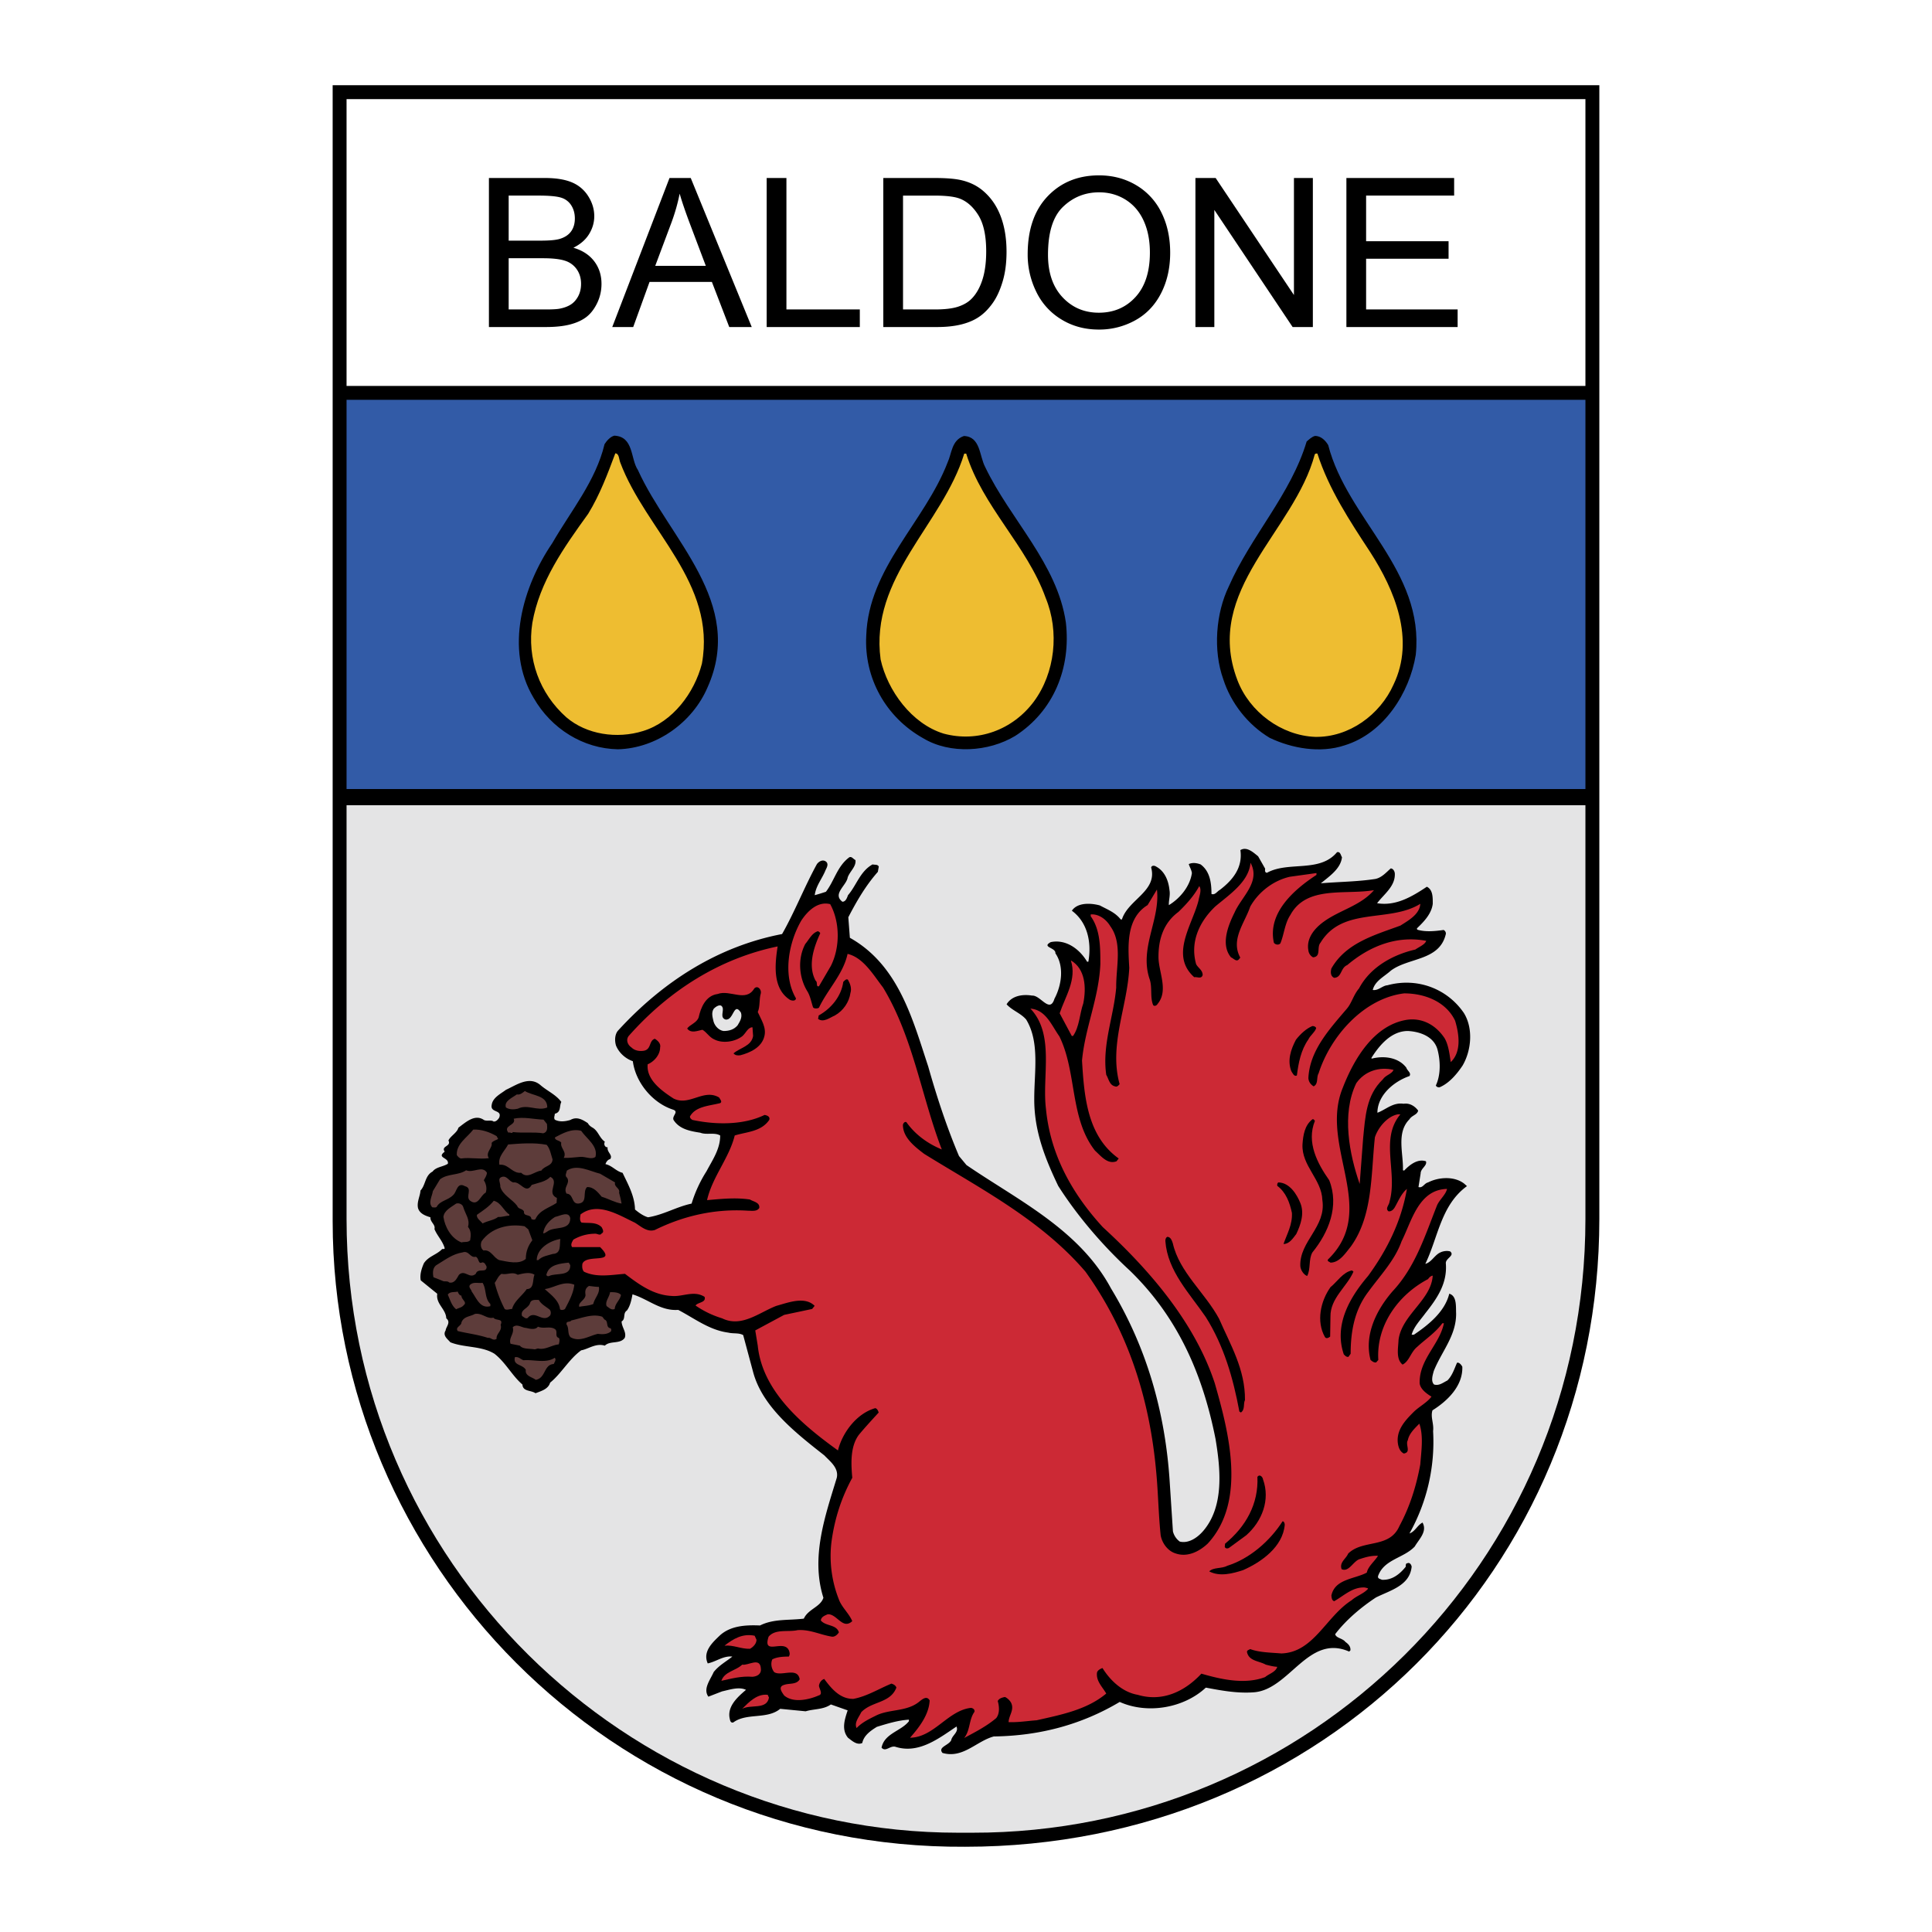 <svg xmlns="http://www.w3.org/2000/svg" width="2500" height="2500" viewBox="0 0 192.756 192.756"><g fill-rule="evenodd" clip-rule="evenodd"><path fill="#fff" d="M0 0h192.756v192.756H0V0z"/><path d="M159.566 8.504v113.113c0 34.76-27.533 62.635-63.272 62.635-35.316.221-63.105-28.34-63.105-62.42V8.504h126.377z"/><path d="M158.18 9.891V121.6l-.08 3.187-.233 3.125-.383 3.076-.531 3.028-.676 2.97-.814 2.912-.953 2.85-1.084 2.785-1.215 2.713-1.342 2.643-1.467 2.562-1.584 2.485-1.701 2.398-1.812 2.311-1.924 2.218-2.027 2.123-2.133 2.024-2.229 1.92-2.326 1.812-2.418 1.703-2.506 1.588-2.592 1.469-2.671 1.348-2.752 1.222-2.827 1.092-2.898.959-2.967.822-3.031.68-3.094.537-3.15.387-3.207.236-3.261.08-3.223-.062-3.171-.223-3.118-.379-3.065-.531-3.006-.68-2.945-.822-2.88-.963-2.811-1.1-2.74-1.23-2.663-1.359-2.585-1.481-2.501-1.599-2.415-1.717-2.324-1.826-2.231-1.934-2.134-2.035-2.032-2.133-1.927-2.229-1.819-2.318-1.707-2.402-1.591-2.487-1.472-2.562-1.349-2.635-1.222-2.705-1.091-2.769-.958-2.83-.82-2.887-.68-2.938-.535-2.988-.386-3.029-.235-3.073-.079-3.125V9.891H158.18z"/><path fill="#fff" d="M34.576 38.503h123.602V9.889l-123.602.003v28.611z"/><path d="M48.78 32.629v-14.87h5.581c1.136 0 2.046.152 2.731.45a3.502 3.502 0 0 1 1.613 1.392c.388.623.585 1.278.585 1.963 0 .633-.173 1.232-.519 1.793-.343.561-.866 1.014-1.562 1.36.9.263 1.589.713 2.074 1.347.485.637.728 1.388.728 2.254 0 .695-.149 1.343-.443 1.942-.294.599-.658 1.06-1.09 1.385-.433.325-.977.567-1.627.734-.651.166-1.451.249-2.399.249H48.78v.001zm1.97-8.621h3.217c.869 0 1.495-.059 1.876-.173.499-.149.876-.395 1.129-.741s.381-.779.381-1.298c0-.492-.118-.928-.354-1.302a1.807 1.807 0 0 0-1.014-.772c-.44-.139-1.195-.208-2.265-.208h-2.97v4.494zm0 6.866h3.701c.637 0 1.083-.024 1.34-.069.453-.083.831-.218 1.136-.408.305-.188.554-.464.751-.824.194-.363.295-.779.295-1.253 0-.555-.142-1.036-.426-1.447a2.25 2.25 0 0 0-1.184-.862c-.502-.163-1.229-.246-2.174-.246H50.75v5.109zm10.334 1.755l5.713-14.87h2.118l6.087 14.87h-2.244l-1.734-4.504h-6.218l-1.631 4.504h-2.091zm4.29-6.108h5.044l-1.555-4.117c-.471-1.25-.824-2.278-1.053-3.084-.19.955-.457 1.901-.803 2.842l-1.633 4.359zm11.117 6.108v-14.87h1.971v13.115h7.322v1.755h-9.293zm11.637 0v-14.87h5.121c1.156 0 2.039.073 2.648.214.852.194 1.58.551 2.181 1.063.783.665 1.371 1.51 1.76 2.542.391 1.032.584 2.209.584 3.535 0 1.128-.131 2.129-.398 3.001-.262.873-.598 1.596-1.014 2.167-.412.571-.863 1.021-1.354 1.347-.488.329-1.081.578-1.773.748-.696.169-1.492.252-2.389.252h-5.366v.001zm1.966-1.755h3.175c.98 0 1.752-.09 2.31-.273s1-.439 1.333-.772c.467-.464.831-1.094 1.09-1.88.26-.789.391-1.741.391-2.866 0-1.555-.256-2.749-.764-3.584-.514-.837-1.133-1.395-1.863-1.679-.527-.204-1.378-.305-2.545-.305h-3.126v11.359h-.001zm12.437-5.488c0-2.468.66-4.4 1.986-5.795s3.037-2.095 5.135-2.095c1.371 0 2.611.329 3.711.983a6.443 6.443 0 0 1 2.521 2.745c.578 1.17.865 2.504.865 3.989 0 1.509-.301 2.86-.91 4.047-.609 1.191-1.473 2.091-2.586 2.704a7.389 7.389 0 0 1-3.611.917c-1.402 0-2.652-.336-3.754-1.015a6.505 6.505 0 0 1-2.506-2.77 8.366 8.366 0 0 1-.851-3.71zm2.028.031c0 1.793.482 3.202 1.445 4.234.965 1.032 2.174 1.548 3.627 1.548 1.482 0 2.701-.52 3.656-1.562.955-1.042 1.438-2.52 1.438-4.435 0-1.208-.207-2.265-.617-3.168-.408-.903-1.006-1.604-1.793-2.102-.789-.495-1.672-.744-2.652-.744-1.395 0-2.592.478-3.596 1.437-1.006.956-1.508 2.555-1.508 4.792zm14.709 7.212v-14.87h2.018l7.811 11.675V17.759h1.887v14.87h-2.018l-7.811-11.685v11.685h-1.887zm15.062 0v-14.87h10.75v1.755h-8.783v4.553h8.227v1.745h-8.227v5.062h9.131v1.755H134.33z"/><path d="M158.178 80.338v41.279c0 34.295-27.691 61.287-61.193 61.234h-1.387c-33.022 0-61.021-26.939-61.022-61.234V80.338h123.602z" fill="#e4e4e5"/><path d="M158.178 39.89v38.832H34.576V39.89h123.602z" fill="#325ba7"/><path d="M63.641 46.888c3.129 6.91 10.756 13.233 6.943 21.708-1.5 3.488-5.085 6.062-8.931 6.161-3.487-.065-6.649-2.054-8.409-5.118-2.934-4.889-1.076-11.147 1.857-15.45 1.858-3.227 4.335-6.193 5.215-9.876.228-.359.587-.75.978-.847 1.956.098 1.598 2.314 2.347 3.422zM98.291 46.595c2.508 5.248 7.203 9.648 8.051 15.515.521 4.531-1.207 8.833-5.053 11.311-2.641 1.597-6.487 1.858-9.192.228-3.716-2.086-5.899-5.998-5.671-10.235.228-6.747 5.834-11.343 8.116-17.275.424-.913.391-2.216 1.63-2.64 1.662.065 1.531 1.988 2.119 3.096zM132.516 44.411c1.922 7.432 9.615 12.484 8.734 20.926-.619 3.781-3.162 7.823-7.105 9.028-2.445.815-5.281.293-7.465-.749-2.184-1.304-3.879-3.488-4.629-5.835-1.043-2.901-.748-6.617.555-9.29 2.184-4.987 6.193-9.192 7.758-14.44.229-.195.488-.456.814-.554.588-.031 1.076.458 1.338.914z"/><path d="M61.881 46.139c2.542 6.78 9.615 11.995 8.148 20.079-.75 2.901-2.901 5.802-5.867 6.715-2.607.814-5.639.358-7.66-1.369-2.672-2.38-3.944-5.834-3.39-9.42.718-4.107 3.129-7.497 5.574-10.887 1.173-1.923 1.923-3.944 2.705-6.03.393.032.36.586.49.912zM131.439 45.259c1.141 3.553 3.227 6.714 5.279 9.843 2.412 3.749 4.498 8.67 2.314 13.201-1.336 2.999-4.432 5.281-7.822 5.215-3.357-.13-6.551-2.478-7.758-5.671-3.422-8.996 5.672-14.798 7.725-22.523.067-.065.132-.098.262-.065zM96.399 45.259c1.63 5.28 6.063 9.192 7.921 14.375 1.4 3.39.945 7.497-1.174 10.365-2.119 2.835-5.605 4.106-8.996 3.194-3.194-.978-5.606-4.303-6.291-7.399-1.108-8.214 6.161-13.429 8.344-20.535h.196z" fill="#eebd31"/><path d="M126.227 86.671c-.031.186-.031.403.186.403 2.141-1.179 5.242.031 6.98-2.047.34-.093.371.311.496.497-.125 1.148-1.242 1.892-2.109 2.605 1.768-.155 3.629-.155 5.428-.434.652-.124 1.117-.683 1.551-1.055.279.031.404.341.404.558.031 1.241-1.086 2.016-1.77 2.916 1.861.31 3.475-.651 4.965-1.644.619.31.588 1.086.588 1.706-.123.993-.867 1.768-1.582 2.451l.031.125c.807.248 1.77.155 2.637.031.125.062.248.217.219.403-.621 2.699-3.723 2.326-5.492 3.66-.65.59-1.582 1.023-1.799 1.924.559.092.961-.436 1.459-.467 2.945-.805 5.955.311 7.631 2.762.961 1.551.744 3.754-.125 5.242-.559.838-1.334 1.768-2.295 2.172-.156.031-.342-.062-.373-.186.496-1.055.465-2.451.156-3.6-.373-1.303-1.77-1.768-2.947-1.83-1.645 0-2.822 1.396-3.629 2.668v.094c1.209-.311 2.668-.156 3.473.898.094.311.527.527.311.838-1.457.496-3.102 1.799-3.195 3.537v.123c.838-.311 1.551-1.055 2.605-.898.59-.094 1.117.217 1.459.682-.094.434-.621.465-.869.869-1.334 1.334-.59 3.412-.65 5.086l.123.031c.527-.559 1.334-1.209 2.172-.93.154.434-.527.713-.527 1.209l-.217 1.365c.434.125.559-.371.961-.465 1.023-.527 2.605-.652 3.598.123l.279.248c-2.605 1.893-2.885 5.15-4.156 7.756.621-.154.932-.9 1.52-1.148.25-.123.652-.186.963-.092.496.434-.496.682-.434 1.209.154 1.986-.869 3.475-2.049 4.963-.496.684-1.146 1.334-1.365 2.141h.219c1.52-1.023 3.102-2.326 3.535-4.094.775.217.652 1.303.684 1.953.029 2.234-1.459 3.816-2.234 5.77-.094.373-.311.994.031 1.334.496.156.9-.186 1.334-.402.496-.496.682-1.148.961-1.768.217-.062.436.217.527.402.062 1.924-1.488 3.412-2.977 4.344-.219.682.154 1.303.061 2.078a18.68 18.68 0 0 1-2.357 10.205c.559-.186.775-.807 1.303-1.086.496.9-.342 1.645-.775 2.389-1.117 1.18-3.07 1.271-3.66 2.947-.062.279.217.279.373.371.992.062 1.768-.527 2.389-1.303 0-.186 0-.34.154-.34.217-.125.404.123.434.34-.186 1.893-2.141 2.357-3.566 3.072-1.459.961-2.979 2.232-4.064 3.66.094.402.746.402 1.023.775.311.217.529.465.498.838l-.125.123c-4.094-1.799-5.955 3.816-9.523 4.064-1.674.123-3.287-.188-4.777-.467-2.201 2.049-5.832 2.668-8.592 1.428-3.754 2.234-7.91 3.381-12.562 3.443-1.738.465-3.072 2.234-5.119 1.645-.497-.59.62-.744.868-1.271.093-.498.775-.807.527-1.365-1.83 1.24-3.815 2.76-6.111 2.016-.528-.123-.962.559-1.365.094.279-1.428 1.954-1.645 2.729-2.637v-.156c-1.086.062-2.172.404-3.195.715-.651.402-1.303.867-1.458 1.613-.527.248-1.023-.219-1.427-.527-.683-.838-.31-1.861-.031-2.73l-1.675-.59c-.744.527-1.706.436-2.513.684l-2.543-.248c-1.303 1.084-3.35.371-4.684 1.363-.279.062-.311-.217-.341-.34-.31-1.242.776-2.203 1.613-2.916-.713-.342-1.675 0-2.388.154l-1.365.527c-.559-.775.186-1.674.527-2.451.528-.682 1.303-1.084 1.861-1.551-.899-.092-1.582.496-2.451.684-.527-1.18.466-2.078 1.21-2.793 1.055-.961 2.544-1.055 4.002-.992 1.365-.682 2.822-.496 4.373-.682.435-.963 1.645-1.148 1.955-2.08-1.303-4.094.217-8.281 1.333-11.973.217-.992-.682-1.645-1.241-2.234-2.885-2.264-6.173-4.838-7.104-8.312l-.993-3.691c-.434-.248-.992-.123-1.488-.248-1.893-.248-3.381-1.428-4.995-2.266-1.768.125-3.009-1.084-4.56-1.551-.093.498-.217 1.148-.558 1.613-.434.279-.093.838-.527 1.086 0 .59.527 1.086.31 1.645-.465.65-1.458.248-1.985.775-.899-.279-1.644.342-2.357.465-1.21.869-1.985 2.326-3.102 3.227-.186.652-.9.838-1.458 1.055-.435-.311-1.272-.154-1.303-.869-1.023-.867-1.675-2.201-2.792-3.07-1.303-.807-3.041-.59-4.405-1.148-.217-.279-.807-.65-.465-1.178.031-.373.558-.807.062-1.211-.031-.93-1.055-1.426-.899-2.449l-1.644-1.334c-.124-.559.093-1.211.31-1.707.465-.713 1.272-.838 1.83-1.426.125 0 .187.029.249-.062-.186-.713-.745-1.24-1.024-1.924.124-.465-.434-.682-.403-1.178-.527-.156-1.085-.373-1.241-.932-.124-.619.217-1.178.249-1.736.527-.559.434-1.49 1.209-1.893.341-.465 1.024-.465 1.52-.775.155-.652-1.179-.559-.31-1.209-.403-.59.682-.498.372-1.117.186-.436.869-.775.993-1.273.745-.557 1.645-1.395 2.544-.773.279.154.744-.031.961.154.249.031.435-.186.559-.373.341-.838-.899-.465-.744-1.271.093-.744.899-1.117 1.427-1.52 1.023-.465 2.327-1.428 3.443-.465.682.59 1.52.93 2.078 1.674-.217.436 0 1.023-.651 1.18 0 .217-.124.371 0 .59.465.248 1.024.186 1.551.031.651-.373 1.21-.031 1.737.309.124.217.279.342.496.465.559.342.651.994 1.21 1.396-.124.217-.031.559.279.559-.093.496.559.775.248 1.18-.217.031-.403.279-.465.496.682.154 1.055.713 1.706.867.527 1.117 1.209 2.297 1.24 3.662.373.309.838.65 1.303.775 1.551-.248 2.854-1.055 4.343-1.365a13.16 13.16 0 0 1 1.489-3.227c.59-1.117 1.365-2.203 1.365-3.566-.559-.342-1.365-.031-1.985-.279-.993-.156-2.078-.342-2.668-1.271-.186-.404.559-.807-.031-1.025-2.047-.65-3.753-2.697-4.032-4.838-.713-.248-1.365-.807-1.675-1.551-.155-.496-.125-1.117.186-1.49 4.561-4.994 10.082-8.437 16.379-9.646 1.271-2.234 2.233-4.715 3.475-6.98.217-.279.527-.434.806-.31.434.217.186.651.062.899-.341.869-.961 1.551-1.086 2.513.342-.093.745-.217 1.117-.341.837-1.085 1.116-2.512 2.295-3.412.248-.186.434.155.651.249.094.651-.558 1.117-.775 1.737-.125.807-1.551 1.645-.528 2.42.342 0 .466-.403.559-.652.838-.961 1.21-2.388 2.451-3.071.217.062.497-.031.621.217l-.094.527c-1.209 1.365-2.109 2.916-2.946 4.529l.155 2.047c4.87 2.73 6.266 8.158 7.817 12.843.869 3.07 1.862 6.08 3.071 8.934l.745.898c5.119 3.506 11.26 6.422 14.424 12.316 3.537 5.832 5.43 12.346 5.863 19.449l.311 4.777c.094.402.34.775.682 1.023.869.217 1.77-.373 2.389-1.117 2.047-2.451 1.676-6.143 1.18-9.119-1.242-6.266-3.66-12.066-8.562-16.812-2.699-2.482-5.242-5.461-7.135-8.438-1.303-2.73-2.42-5.492-2.389-8.748 0-2.605.559-5.615-.807-7.85-.557-.65-1.395-.898-1.953-1.52.527-.867 1.613-1.023 2.543-.867.838-.062 1.768 1.83 2.234.309.713-1.334.992-3.226.092-4.528.062-.589-1.426-.589-.465-1.117 1.49-.31 2.854.651 3.629 1.954h.125c.342-1.954-.094-3.939-1.645-5.087.559-.838 1.893-.775 2.791-.527.746.403 1.521.682 2.08 1.396h.123c.621-1.985 3.568-2.822 2.916-5.18.062-.248.373-.186.496-.093.869.465 1.24 1.427 1.334 2.357.094.528-.094 1.055-.062 1.489 1.086-.651 2.109-1.861 2.297-3.195-.031-.311-.248-.651-.311-.9.402-.186.838-.093 1.178.031.932.683 1.086 1.83 1.086 2.947.342.155.59-.279.838-.404 1.303-.993 2.295-2.233 2.047-3.97.621-.372 1.24.186 1.77.62l.704 1.238z"/><path d="M123.186 91.014c-.65 1.303-1.426 3.226-.371 4.498.279.124.527.465.775.217l.154-.187c-.992-1.799.436-3.443.992-5.087.838-1.489 2.328-2.606 3.941-2.978l2.666-.372v.186c-2.232 1.458-4.9 3.784-4.248 6.763.123.186.465.279.65.062.373-.899.434-1.985.992-2.823 1.613-2.978 5.49-1.985 8.346-2.482-1.334 1.551-3.412 1.985-4.994 3.133-.994.713-1.77 1.707-1.551 2.885a.897.897 0 0 0 .465.682c.838-.062.34-.993.744-1.458 2.203-3.63 6.855-1.955 9.957-3.878-.062 1.055-1.209 1.675-1.984 2.171-2.514.93-5.43 1.707-6.887 4.281-.094.342-.094.775.279.93.775-.031.619-.992 1.303-1.271 2.201-1.861 4.9-2.978 7.879-2.419-.125.372-.684.589-1.086.869-2.172.497-4.467 1.706-5.615 3.877-.559.652-.713 1.428-1.209 2.018-1.768 2.078-3.723 4.188-3.846 6.947.029.342.217.621.525.807.498-.248.25-.898.498-1.303 1.178-3.691 4.498-7.475 8.529-7.973 2.078 0 4.188.838 5.088 2.73.402 1.334.65 3.102-.434 4.125-.125-.775-.219-1.705-.621-2.389-.869-1.303-2.203-2.047-3.754-1.83-3.318.527-5.305 3.971-6.391 6.764-2.418 5.832 3.662 12.16-1.488 17.154-.094.186.154.217.248.309.9 0 1.488-.93 2.018-1.582 2.232-3.07 2.016-7.195 2.418-10.918.311-.963 1.242-2.109 2.297-2.295h.248c-2.078 2.48-.248 5.801-1.086 8.717-.031.34-.465.682-.094.961.279.031.496-.186.621-.404.371-.65.65-1.363 1.209-1.83-.559 3.227-1.953 6.049-3.877 8.686-1.861 2.172-3.412 4.902-2.42 7.818.125.123.248.279.465.248l.219-.311c0-2.264.402-4.375 1.736-6.143 1.24-1.705 2.668-3.164 3.35-5.086.992-1.955 1.676-5.15 4.529-5.213-.123.59-.807 1.117-1.023 1.707-1.18 2.979-2.141 6.08-4.404 8.5-1.613 1.859-2.855 4.342-2.203 6.855.186.154.342.279.559.248l.217-.248c-.217-3.412 1.955-6.484 4.963-8.066.125-.186.311-.34.465-.34-.154 2.449-3.102 3.908-3.412 6.42-.029.807-.279 1.893.404 2.451.682-.342.807-1.24 1.457-1.768.869-.807 1.77-1.365 2.514-2.359h.154c-.434 2.141-2.482 3.6-2.42 5.988.062.59.715 1.055 1.18 1.334-.465.619-1.242.992-1.799 1.551-.838.838-1.738 1.799-1.551 3.133.061.402.217.807.588.992.775-.123.125-.869.404-1.334.123-.65.682-1.178 1.146-1.643.436 1.24.188 2.791.094 4.062-.402 2.203-1.055 4.25-2.078 6.143-.992 2.295-3.66 1.303-5.119 2.76-.217.527-.898.869-.65 1.551.744.342 1.178-.867 1.861-1.023.559-.186 1.117-.34 1.768-.311-.342.559-.992 1.055-1.117 1.676-1.209.652-3.195.621-3.535 2.295.031.217.031.467.279.559.992-.559 1.861-1.457 3.102-1.365.062.062.217 0 .279.125-.434.496-1.117.682-1.645 1.148-2.543 1.613-3.785 5.211-7.01 5.303-1.086-.092-2.172-.092-3.104-.434-.154.094-.371.125-.309.342.217.869 1.209.838 1.861 1.209.371.094.713.188 1.146.219-.154.525-.807.682-1.209 1.023-2.047.775-4.436.217-6.359-.342-1.645 1.768-3.877 2.854-6.359 2.109-1.457-.248-2.699-1.365-3.506-2.668-.279.094-.557.279-.557.527-.062.807.557 1.365.93 2.016-1.924 1.613-4.467 2.109-6.949 2.668-.898.062-1.799.217-2.791.186 0-.619.559-1.178.279-1.861-.094-.248-.404-.557-.652-.65-.279.062-.559.125-.713.402.154.527.217 1.242-.154 1.707-.994.838-2.109 1.396-3.196 1.984.62-.775.465-1.83 1.024-2.605.062-.217-.125-.371-.341-.402-2.296.248-3.691 2.947-6.08 2.979.899-1.023 1.893-2.297 1.954-3.723-.279-.496-.713-.125-.961.061-1.241 1.086-2.978.777-4.343 1.428-.683.342-1.427.682-1.985 1.271-.249-.559.217-1.055.465-1.582 1.055-1.117 2.885-.869 3.505-2.451-.062-.217-.279-.34-.497-.402-1.271.527-2.451 1.271-3.784 1.52-1.334.031-2.203-1.023-2.916-1.984-.31.094-.497.402-.527.682.031.311.435.838-.031.963-.992.434-2.543.775-3.443 0-.217-.311-.651-.869 0-1.055.497-.188 1.241 0 1.551-.559-.217-1.271-1.831-.248-2.543-.715-.279-.34-.372-.867-.187-1.271.465-.248 1.117-.279 1.645-.279.124-.217.093-.34.031-.559-.465-1.271-2.699.559-2.047-1.426.683-.807 1.954-.436 2.885-.652 1.241-.092 2.265.467 3.443.652.279.031.559-.217.683-.436-.248-.805-1.303-.588-1.799-1.178.031-.373.403-.496.682-.621.93-.061 1.489 1.582 2.451.684-.311-.744-.993-1.334-1.303-2.078a11.761 11.761 0 0 1-.776-5.801c.31-2.328.993-4.436 2.079-6.422-.125-1.396-.217-3.102.651-4.281.589-.713 1.303-1.488 1.985-2.232-.062-.156-.124-.373-.341-.436-1.861.527-3.289 2.451-3.723 4.219-3.629-2.605-7.538-5.924-8.003-10.453l-.249-1.52 2.885-1.551 2.792-.59.248-.311c-.992-.992-2.667-.311-3.815 0-1.707.652-3.475 2.203-5.429 1.24a9.417 9.417 0 0 1-2.637-1.271c.217-.34 1.085-.279.899-.869-1.085-.682-2.203.031-3.319-.092-1.799-.094-3.227-1.148-4.622-2.203-1.334.094-2.823.404-4.095-.217-.186-.217-.186-.496-.155-.775.372-1.055 3.536.094 1.769-1.676h-2.792c-.187-.248 0-.527.124-.744a4.335 4.335 0 0 1 2.202-.59c.217 0 .466.219.621-.031.279-.123.093-.434 0-.619-.558-.559-1.334-.373-2.016-.465-.217-.219-.124-.559-.093-.807 1.706-1.303 3.815.061 5.397.807.589.34 1.21.992 2.017.744 2.823-1.396 5.956-2.141 9.306-1.924.403 0 .899.094 1.116-.279.062-.559-.589-.619-.931-.838-1.427-.217-2.885-.061-4.281.062.528-2.326 2.203-4.188 2.761-6.451 1.21-.373 2.637-.373 3.443-1.551.124-.342-.249-.467-.466-.498-2.109 1.023-4.87.994-7.196.498-.093-.062-.248-.156-.248-.342.558-1.023 1.923-1.055 3.009-1.334.248-.125 0-.373-.093-.559-1.551-.93-2.978.9-4.56.094-1.147-.744-2.729-1.861-2.574-3.412.62-.248 1.24-.932 1.24-1.676.093-.373-.217-.682-.527-.869-.589.188-.341.992-1.024 1.18-.435.092-.962.031-1.303-.311-.372-.248-.589-.744-.279-1.148 4.063-4.59 9.151-7.754 14.859-8.933-.279 1.798-.528 4.218 1.241 5.335.217.094.559.125.589-.154-1.365-2.328-.713-5.616.527-7.756.651-.993 1.675-1.955 2.885-1.644.993 1.799.993 4.343.062 6.173l-1.179 2.016c-.341.094-.093-.402-.341-.559-.775-1.457-.217-3.226.434-4.652.094-.125-.093-.217-.186-.279-.59.155-.9.837-1.272 1.271-.776 1.458-.652 3.35.217 4.746.279.465.372 1.023.558 1.582.124.154.465.125.589.031.869-1.83 2.42-3.35 2.854-5.367 1.582.372 2.574 2.109 3.536 3.351 3.009 4.963 3.815 10.826 5.863 16.16-1.365-.559-2.637-1.457-3.536-2.729-.187-.062-.311.123-.342.279 0 1.271 1.179 2.17 2.11 2.885 5.553 3.443 11.633 6.545 16.1 11.756 4.25 5.926 6.422 12.688 7.072 20.102.186 2.016.217 4.125.434 6.203.125.744.684 1.551 1.459 1.799 1.209.436 2.389-.186 3.227-.961 3.939-4.25 2.078-11.229.713-16.006-1.955-5.957-6.391-11.199-11.168-15.572-3.102-3.381-5.242-7.26-5.676-11.818-.404-3.258.898-7.414-1.551-9.988 1.551.123 2.109 1.674 2.885 2.76 1.768 3.568 1.023 8.189 3.566 11.416.59.527 1.242 1.396 2.141 1.055l.217-.279c-3.133-2.234-3.443-6.174-3.66-9.771.311-3.318 1.676-6.203 1.83-9.617 0-1.674 0-3.442-.961-4.776v-.187c.807-.062 1.551.496 1.955 1.179 1.24 1.706.557 4.094.588 6.112-.248 2.916-1.426 5.738-.992 8.717.248.402.311 1.023.869 1.146.217.094.34-.092.465-.217-1.086-3.908.775-7.725.961-11.602-.123-2.171-.34-4.932 1.83-6.266l.932-1.551c.34 3.009-1.768 5.801-.744 8.903.309.838.031 1.861.371 2.637.156.154.373 0 .436-.125 1.084-1.303.154-3.07.092-4.559-.031-1.769.434-3.475 1.986-4.622.807-.775 1.582-1.644 2.078-2.575.279.372 0 .993-.062 1.396-.59 2.419-2.916 5.49-.434 7.694.279-.062.713.217.838-.219 0-.496-.467-.713-.652-1.086-.621-2.202.311-4.218 1.893-5.738 1.426-1.21 3.35-2.451 3.535-4.374 1.026 1.893-.867 3.351-1.581 4.933z" fill="#cc2935"/><path d="M108.08 100.104c-.373 1.055-.373 2.326-1.023 3.256h-.125l-1.209-2.264c.559-1.676 1.736-3.381 1.115-5.274 1.459.838 1.551 2.731 1.242 4.282z" fill="#cc2935"/><path d="M84.846 99.078c-.125.9-.713 1.77-1.551 2.234-.496.217-1.147.744-1.675.342l.062-.342c1.241-.682 2.265-1.924 2.451-3.35.124-.125.31-.342.465-.217.216.372.402.868.248 1.333zM75.912 99.078c-.187.621-.062 1.334-.31 1.893.341.775.899 1.553.651 2.451-.279 1.086-1.427 1.613-2.389 1.861-.248.031-.497.031-.682-.186.62-.559 1.799-.715 1.954-1.738l-.062-.867c-.465 0-.652.588-1.024.898-.744.559-1.954.744-2.792.311-.496-.217-.775-.744-1.179-.961-.465.092-1.147.402-1.52-.125.279-.402.961-.559 1.147-1.117.217-.992.713-2.17 1.893-2.326 1.24-.465 2.822.869 3.66-.559.343-.34.715.125.653.465z"/><path d="M72.096 100.537c.124.342-.279.992.279 1.178.837.156.807-1.828 1.551-.682.155.496-.124.9-.341 1.271-.373.436-.869.559-1.396.559-.465-.062-.868-.496-.993-.93-.093-.404-.248-.869 0-1.273.218-.248.745-.588.9-.123z" fill="#e4e4e5"/><path d="M131.314 102.584c-.125.404-.59.713-.775 1.117-.746 1.055-.994 2.357-1.148 3.598-.279.156-.434-.248-.559-.434-.404-1.055-.062-2.141.465-3.133.436-.559 1.023-1.117 1.645-1.365.154 0 .341.063.372.217z"/><path d="M139.037 106.74c-.186.436-.775.498-1.086.963-1.643 1.582-1.736 3.691-1.953 5.893l-.342 4.529c-1.023-2.947-1.83-6.979-.342-10.051.838-1.209 2.297-1.674 3.723-1.334z" fill="#cc2935"/><path d="M54.601 110.494c-.992.404-1.954-.371-2.947.125-.403.092-.837.092-1.179-.125-.217-.65.683-.992 1.086-1.303.341.062.558-.154.806-.34.776.497 2.234.403 2.234 1.643zM54.57 112.139c.031.371.093.807-.372.93-.931-.154-1.985 0-3.04-.123-.062.217-.248-.031-.435.062-.589-.746.838-.715.527-1.396.993-.217 2.017.062 2.978.094l.342.433z" fill="#5d3c3a"/><path d="M131.189 111.828c-.869 2.141.248 4.25 1.428 5.926 1.023 2.574-.062 5.211-1.676 7.195-.402.684-.154 1.676-.527 2.357-.342-.123-.652-.588-.682-.992-.094-2.48 2.605-3.908 2.201-6.576-.062-2.078-2.078-3.412-1.984-5.553.062-.93.217-1.924.992-2.512.123-.062.217.124.248.155z"/><path d="M49.544 113.348l.155.279c-.155.125-.466.156-.651.404.124.496-.651.93-.279 1.52-.961.125-1.861-.094-2.761.031-.217-.031-.341-.217-.434-.342-.062-1.117 1.023-1.736 1.644-2.543.838-.031 1.613.248 2.326.651zM57.982 112.82c.559.807 1.706 1.521 1.427 2.605-.434.311-.993-.061-1.551 0-.496.031-1.086.125-1.613.094.341-.619-.372-.961-.248-1.52-.186-.248-.683-.217-.62-.527.775-.404 1.644-.9 2.605-.652zM54.539 114.217c.341.373.435.992.59 1.459-.031.682-.807.619-1.117 1.115-.682.062-1.365.869-2.016.217-.837.094-1.21-.775-1.985-.805h-.186c-.155-.838.559-1.396.869-2.018 1.208-.091 2.542-.216 3.845.032zM61.363 117.971c-.124.465.528.559.403 1.023.093.311.187.744.249 1.086-.652-.094-1.272-.465-1.985-.682-.372-.436-.806-.994-1.458-.963-.496.465.124 1.551-.869 1.645-.713.031-.465-.961-1.179-.992-.372-.652.403-.994.062-1.582-.279-.188-.062-.498-.031-.715 1.023-.682 2.295.062 3.319.311l1.489.869zM48.583 117.008c-.031.311-.186.498-.31.746.217.34.341.807.186 1.24-.528.248-.745 1.396-1.551.807-.527-.402.311-1.24-.527-1.459-.775-.434-.806.559-1.147.869-.527.559-1.334.559-1.675 1.211-.155.092-.311.029-.435.029-.435-.465 0-1.115.062-1.611l.714-1.18c.775-.59 1.83-.373 2.605-.9.713.31 1.613-.528 2.078.248zM51.22 117.971c.713-.125 1.241 1.24 1.83.248.651-.217 1.396-.311 1.861-.807.961.496-.465 1.582.651 2.109l-.031.496c-.744.496-1.706.713-2.109 1.613-.155.123-.279.031-.404 0-.031-.559-.806-.186-.744-.775-.186-.311-.559-.186-.683-.559-.496-.652-1.458-1.086-1.675-1.893.031-.402-.341-.838.187-.992.496-.124.682.466 1.117.56z" fill="#5d3c3a"/><path d="M129.732 120.018c.434 1.055.029 2.203-.404 3.102-.342.436-.682.994-1.271.994.342-.994.9-1.924.838-3.104-.217-1.023-.59-2.047-1.459-2.697-.031-.125 0-.311.125-.342 1.117.031 1.83 1.209 2.171 2.047z"/><path d="M50.816 121.166v.123c-.373 0-.713.156-1.117.125-.435.34-1.023.371-1.551.65-.155-.217-.652-.527-.559-.867.62-.436 1.209-.807 1.675-1.396.746.185.963.992 1.552 1.365zM46.226 120.451c.217.715.682 1.211.465 1.955.31.373.31.807.217 1.334-.217.248-.558.125-.868.217-1.024-.402-1.645-1.52-1.799-2.543.062-.652.806-.992 1.272-1.334.309-.094.651.092.713.371zM56.896 121.537c0 1.303-1.582.775-2.295 1.334-.124.062-.248.186-.403.186.062-.713.62-1.303 1.179-1.643.496-.094 1.364-.621 1.519.123zM52.708 122.654l.403 1.086c-.403.527-.651 1.117-.651 1.861-.683.59-1.799.279-2.637.123-.59-.217-.838-1.086-1.582-.961-.311-.217-.311-.65-.186-.93.961-1.334 2.667-1.77 4.281-1.49l.372.311z" fill="#5d3c3a"/><path d="M117.014 124.051c.65 2.885 3.227 4.932 4.621 7.537 1.117 2.574 2.605 5.025 2.576 8.096-.188.373.029.932-.404 1.242l-.154-.094c-.621-3.35-1.553-6.576-3.352-9.43-1.613-2.357-3.814-4.592-4.031-7.568 0-.156 0-.311.186-.436.341 0 .464.373.558.653z"/><path d="M55.904 123.615c-.093.559.124 1.459-.745 1.49-.497.154-1.055.217-1.458.619h-.155c.031-1.208 1.365-1.953 2.358-2.109zM47.466 125.385c.341.123.217.807.651.559.248 0 .341.248.434.434 0 .713-.869.062-1.085.713-.621.559-1.086-.465-1.675.094-.217.342-.404.869-.962.775-.217-.217-.465-.031-.714-.186l-.868-.342c-.093-.434-.093-.992.341-1.24.869-.527 1.582-1.086 2.575-1.242.621-.218.745.589 1.303.435zM56.896 126.221c.031 1.18-1.427.746-2.109 1.086-.125.062-.341-.029-.249-.217.279-.93 1.334-1.023 2.203-1.117l.155.248z" fill="#5d3c3a"/><path d="M135.035 126.873c-.65 1.52-2.326 2.637-2.295 4.498l-.031 1.984c-.154.125-.402.248-.527.031-.867-1.551-.434-3.566.559-4.963.684-.559 1.24-1.488 2.141-1.674l.153.124z"/><path d="M53.329 127.184c-.217.465 0 1.428-.776 1.428-.434.65-1.271 1.209-1.458 1.984-.279 0-.528.154-.745 0a12.601 12.601 0 0 1-.993-2.605c.217-.279.341-.684.683-.9.621.125 1.055-.248 1.613.094.497-.126 1.211-.312 1.676-.001zM48.149 127.99c.403.65.186 1.551.775 2.109v.217c-1.024.279-1.365-.775-1.861-1.457-.031-.219-.372-.436-.155-.684.372-.31.775-.122 1.241-.185zM57.299 128.176c-.093.869-.527 1.645-.93 2.42-.125.092-.341.154-.497.031-.093-.9-.961-1.49-1.52-2.016.962-.125 1.862-.869 2.947-.435zM59.75 128.393c.125.652-.434 1.117-.558 1.707-.435.186-.931.186-1.396.279-.155-.436.62-.684.62-1.18-.062-.434 0-.682.341-.898.342.031.652.092.993.092zM46.04 129.262c-.031.373.589.652.248.93-.217.279-.496.279-.775.436-.466-.373-.59-.932-.838-1.459.217-.34.683-.217.993-.309.061.185.185.402.372.402zM61.953 129.199c-.093.527-.59.838-.621 1.396-.341.154-.558-.125-.806-.279-.187-.465.279-.9.341-1.396.372 0 .869 0 1.086.279zM54.756 130.596c.217.123.248.465.124.65-.745.807-1.52-.619-2.233.25-.217.123-.403-.125-.558-.188-.217-.682.62-.713.807-1.334.124-.34.527-.279.868-.279.216.405.589.59.992.901zM49.234 131.465c.218.34 1.024.031.714.713.186.621-.465.869-.403 1.396-.372.248-.559-.156-.868-.094-1.055-.342-1.985-.434-3.009-.682-.279-.404.373-.498.373-.869.248-.621.868-.559 1.334-.838.743-.124 1.177.528 1.859.374zM60.309 131.65c.434.154.093.775.589.869.124.061.093.217.062.309-.341.311-.869.311-1.303.25-.869.186-1.799.867-2.73.34-.341-.34-.124-.898-.403-1.271-.062-.402.341-.186.466-.402.992-.219 2.109-.715 3.102-.373l.217.278zM53.67 132.363c.589.248 1.209-.092 1.706.248.31.217-.062.744.372.869.124.123.062.434 0 .65-.714.062-1.365.59-2.078.404l-.311.094c-.496-.094-1.21 0-1.489-.373l-.93-.186c-.218-.59.403-.992.217-1.645.403-.404.931.062 1.334.062.373.094.931.219 1.179-.123zM52.243 135.713c.993-.092 2.234.342 3.102-.248.186.219-.031.436-.093.621-1.024.062-.775 1.396-1.799 1.582-.341-.279-1.086-.371-.993-.992-.311-.59-1.303-.404-1.086-1.271.404-.063.559.216.869.308z" fill="#5d3c3a"/><path d="M126.01 147.594c.744 2.049-.094 4.188-1.676 5.584l-1.736 1.271c-.156.062-.342.062-.404-.123l.031-.311c2.078-1.707 3.35-3.971 3.227-6.67.216-.31.527.001.558.249zM128.18 152.123c-.186 2.203-2.326 3.723-4.156 4.529-1.055.342-2.326.682-3.381.125.434-.436 1.24-.248 1.799-.559 2.203-.684 4.25-2.451 5.521-4.438.156.001.217.22.217.343z"/><path d="M75.477 163.602c0 .371-.31.713-.651.898-.899.031-1.644-.402-2.543-.311.868-.682 1.799-1.24 3.008-.992l.186.405zM75.912 166.486c.062.559-.403.775-.837.807-1.117-.094-2.11.186-3.102.402.311-.93 1.427-.992 2.078-1.613.589.125 1.799-.807 1.861.404zM76.718 169.371c-.217 1.24-1.799.65-2.668 1.117.683-.684 1.489-1.521 2.544-1.396l.124.279z" fill="#cc2935"/></g></svg>